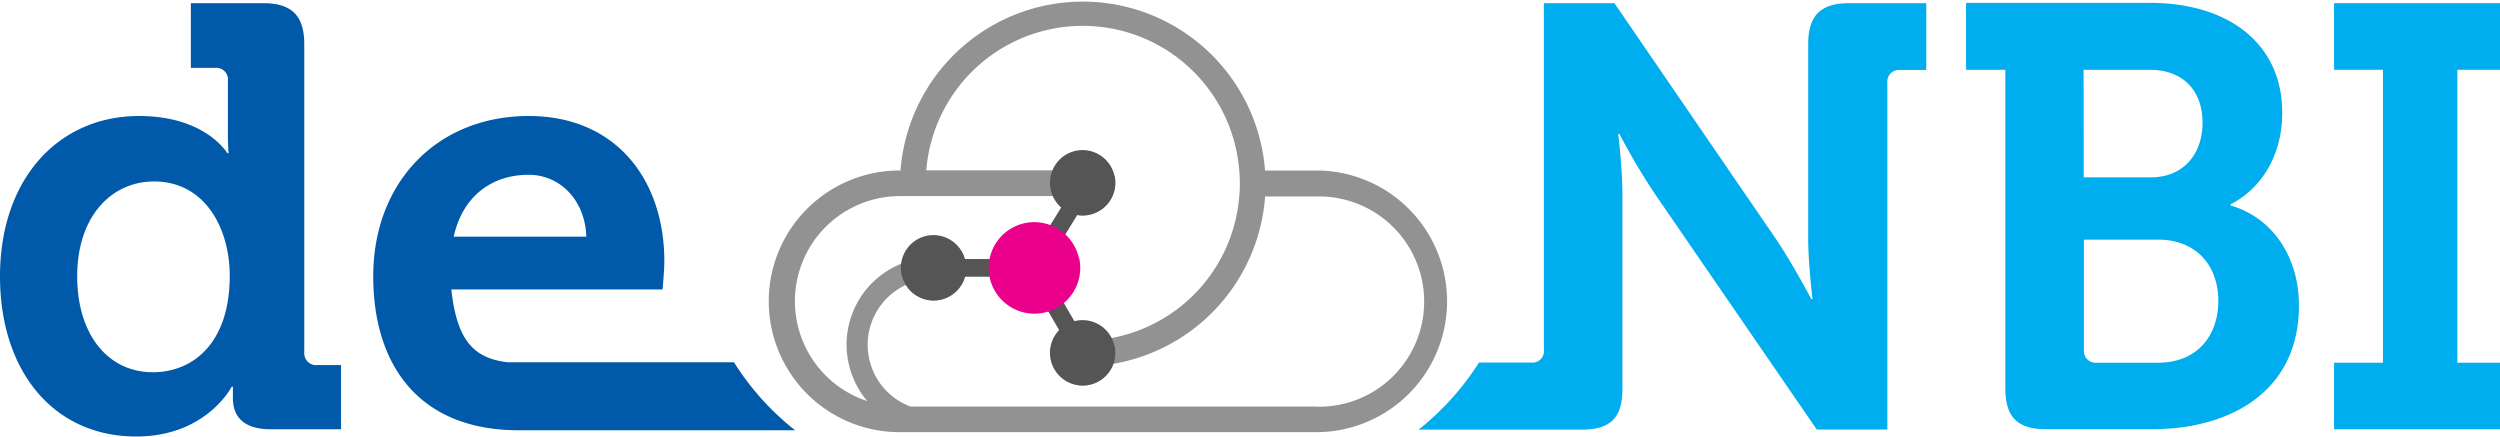 <svg id="Ebene_1" data-name="Ebene 1" xmlns="http://www.w3.org/2000/svg" viewBox="0 0 425.2 74.24"><defs><style>.cls-1{fill:#929292;}.cls-2{fill:#005aa9;}.cls-3{fill:#00adee;}.cls-4{fill:#565555;}.cls-5{fill:none;stroke:#565555;stroke-miterlimit:10;stroke-width:3px;}.cls-6{fill:#eb008b;}</style></defs><title>denbi_cloud_logo</title><path class="cls-1" d="M223.91,29h-8.75a31.09,31.09,0,0,0-62,0H153a22.25,22.25,0,0,0,0,44.5h70.87a22.25,22.25,0,0,0,0-44.5Zm0,40.14H154.82a11.23,11.23,0,0,1-.71-20.7,5.5,5.5,0,1,0-.72-3.63A14.83,14.83,0,0,0,145,64a14.57,14.57,0,0,0,2.51,4.22A17.88,17.88,0,0,1,153,33.35h26.1a5.5,5.5,0,1,0,0-4.38H157.54a26.7,26.7,0,0,1,53.23,0c.07.72.1,1.45.1,2.22a16.57,16.57,0,0,1-.1,2.23A26.68,26.68,0,0,1,189,57.5a5.49,5.49,0,0,0-9.68,0,5.36,5.36,0,0,0-.65,2.6,5.49,5.49,0,0,0,10.68,1.78,31.16,31.16,0,0,0,25.82-28.46h8.75a17.88,17.88,0,1,1,0,35.75h0ZM157.7,45.56a1.12,1.12,0,1,1,1.12,1.11A1.12,1.12,0,0,1,157.7,45.56ZM183,31.09a1.11,1.11,0,1,1,1.11,1.11,1.1,1.1,0,0,1-1.11-1ZM185.25,60A1.11,1.11,0,0,1,183,60a1.12,1.12,0,0,1,2.23,0h0Z"/><path class="cls-2" d="M51.75,59.84V7.48c0-4.79-2.14-6.94-6.94-6.94H32.46v11h4.08a2,2,0,0,1,2.22,1.72,2.09,2.09,0,0,1,0,.5V23c0,1.73.11,3.06.11,3.06h-.21s-3.67-6.33-15-6.33C9.9,19.73,0,30.45,0,47,0,63.11,9.08,74.24,23.17,74.24c11.94,0,16.24-8.47,16.24-8.47h.2v1.94c0,3.06,1.73,5.3,6.43,5.3H58V62.09H54a2,2,0,0,1-2.24-1.83A1.48,1.48,0,0,1,51.75,59.84ZM26,63.31c-7.66,0-12.87-6.43-12.87-16.32,0-10.31,5.93-16.13,13.07-16.13,8.68,0,12.87,8,12.87,16C39.1,58.42,32.76,63.31,26,63.31Z"/><path class="cls-3" d="M307.54,7.48V40.66c0,4.18.73,10.2.73,10.2h-.21s-3.16-6-6-10.2L274.58.54h-12v58.9a1.94,1.94,0,0,1-2.13,2.22h-8.9a46.17,46.17,0,0,1-10.27,11.41H269c4.91,0,6.94-2,6.94-6.94V33c0-4.2-.71-10.22-.71-10.22h.2A111.1,111.1,0,0,0,281.48,33L309,73.06H321V14.11a2,2,0,0,1,1.85-2.22h4.77V.54h-13.1C309.59.54,307.54,2.69,307.54,7.48Z"/><path class="cls-3" d="M379.38,34.94v-.2c4.45-2.22,8.78-7.45,8.78-15.57,0-11.94-9.38-18.68-22.45-18.68H334.39V11.87h6.68v54.2C341.07,71,343.2,73,348,73h18c13.47,0,25-6.53,25-21C391.05,44.63,387.27,37.29,379.38,34.94Zm-25-23.07h11.23c5.92,0,9,3.78,9,9s-3.16,9.29-8.78,9.29H354.4Zm12.67,49.82H356.65a2,2,0,0,1-2.22-1.85,2.41,2.41,0,0,1,0-.38V40.76h12.66c6.42,0,10.2,4.38,10.2,10.41S373.59,61.69,367.07,61.69Z"/><polygon class="cls-3" points="425.2 11.87 425.2 0.54 396.98 0.54 396.98 11.87 405.29 11.87 405.29 61.69 396.98 61.69 396.98 73.01 425.2 73.01 425.2 61.69 417.94 61.69 417.94 11.87 425.2 11.87"/><path class="cls-2" d="M124.83,61.61H86.35c-6.12-.67-8.68-4.18-9.59-12.38h35.93s.3-3.26.3-4.8c0-13.77-8.15-24.7-23.06-24.7C74.35,19.73,63.48,31,63.48,47c0,14.8,7.52,26.18,24.77,26.18h47L135,73A45.74,45.74,0,0,1,124.83,61.61ZM89.93,29.73c5.3,0,9.59,4.29,9.79,10.52H77.17C78.59,33.72,83.3,29.73,89.93,29.73Z"/><path class="cls-4" d="M189.58,29.91A5.56,5.56,0,1,1,183,25.64H183a5.56,5.56,0,0,1,6.55,4.28"/><path class="cls-4" d="M189.58,58.87A5.56,5.56,0,1,1,183,54.56h0a5.56,5.56,0,0,1,6.55,4.29"/><path class="cls-4" d="M164.22,44.4a5.56,5.56,0,1,1-6.58-4.3h0a5.56,5.56,0,0,1,6.55,4.3"/><line class="cls-5" x1="184.14" y1="60.02" x2="175.94" y2="45.96"/><line class="cls-5" x1="184.14" y1="32.2" x2="175.93" y2="45.56"/><line class="cls-5" x1="158.82" y1="45.56" x2="175.93" y2="45.56"/><path class="cls-6" d="M183.56,43.94a7.79,7.79,0,1,1-9.23-6h0a7.8,7.8,0,0,1,9.18,6"/></svg>